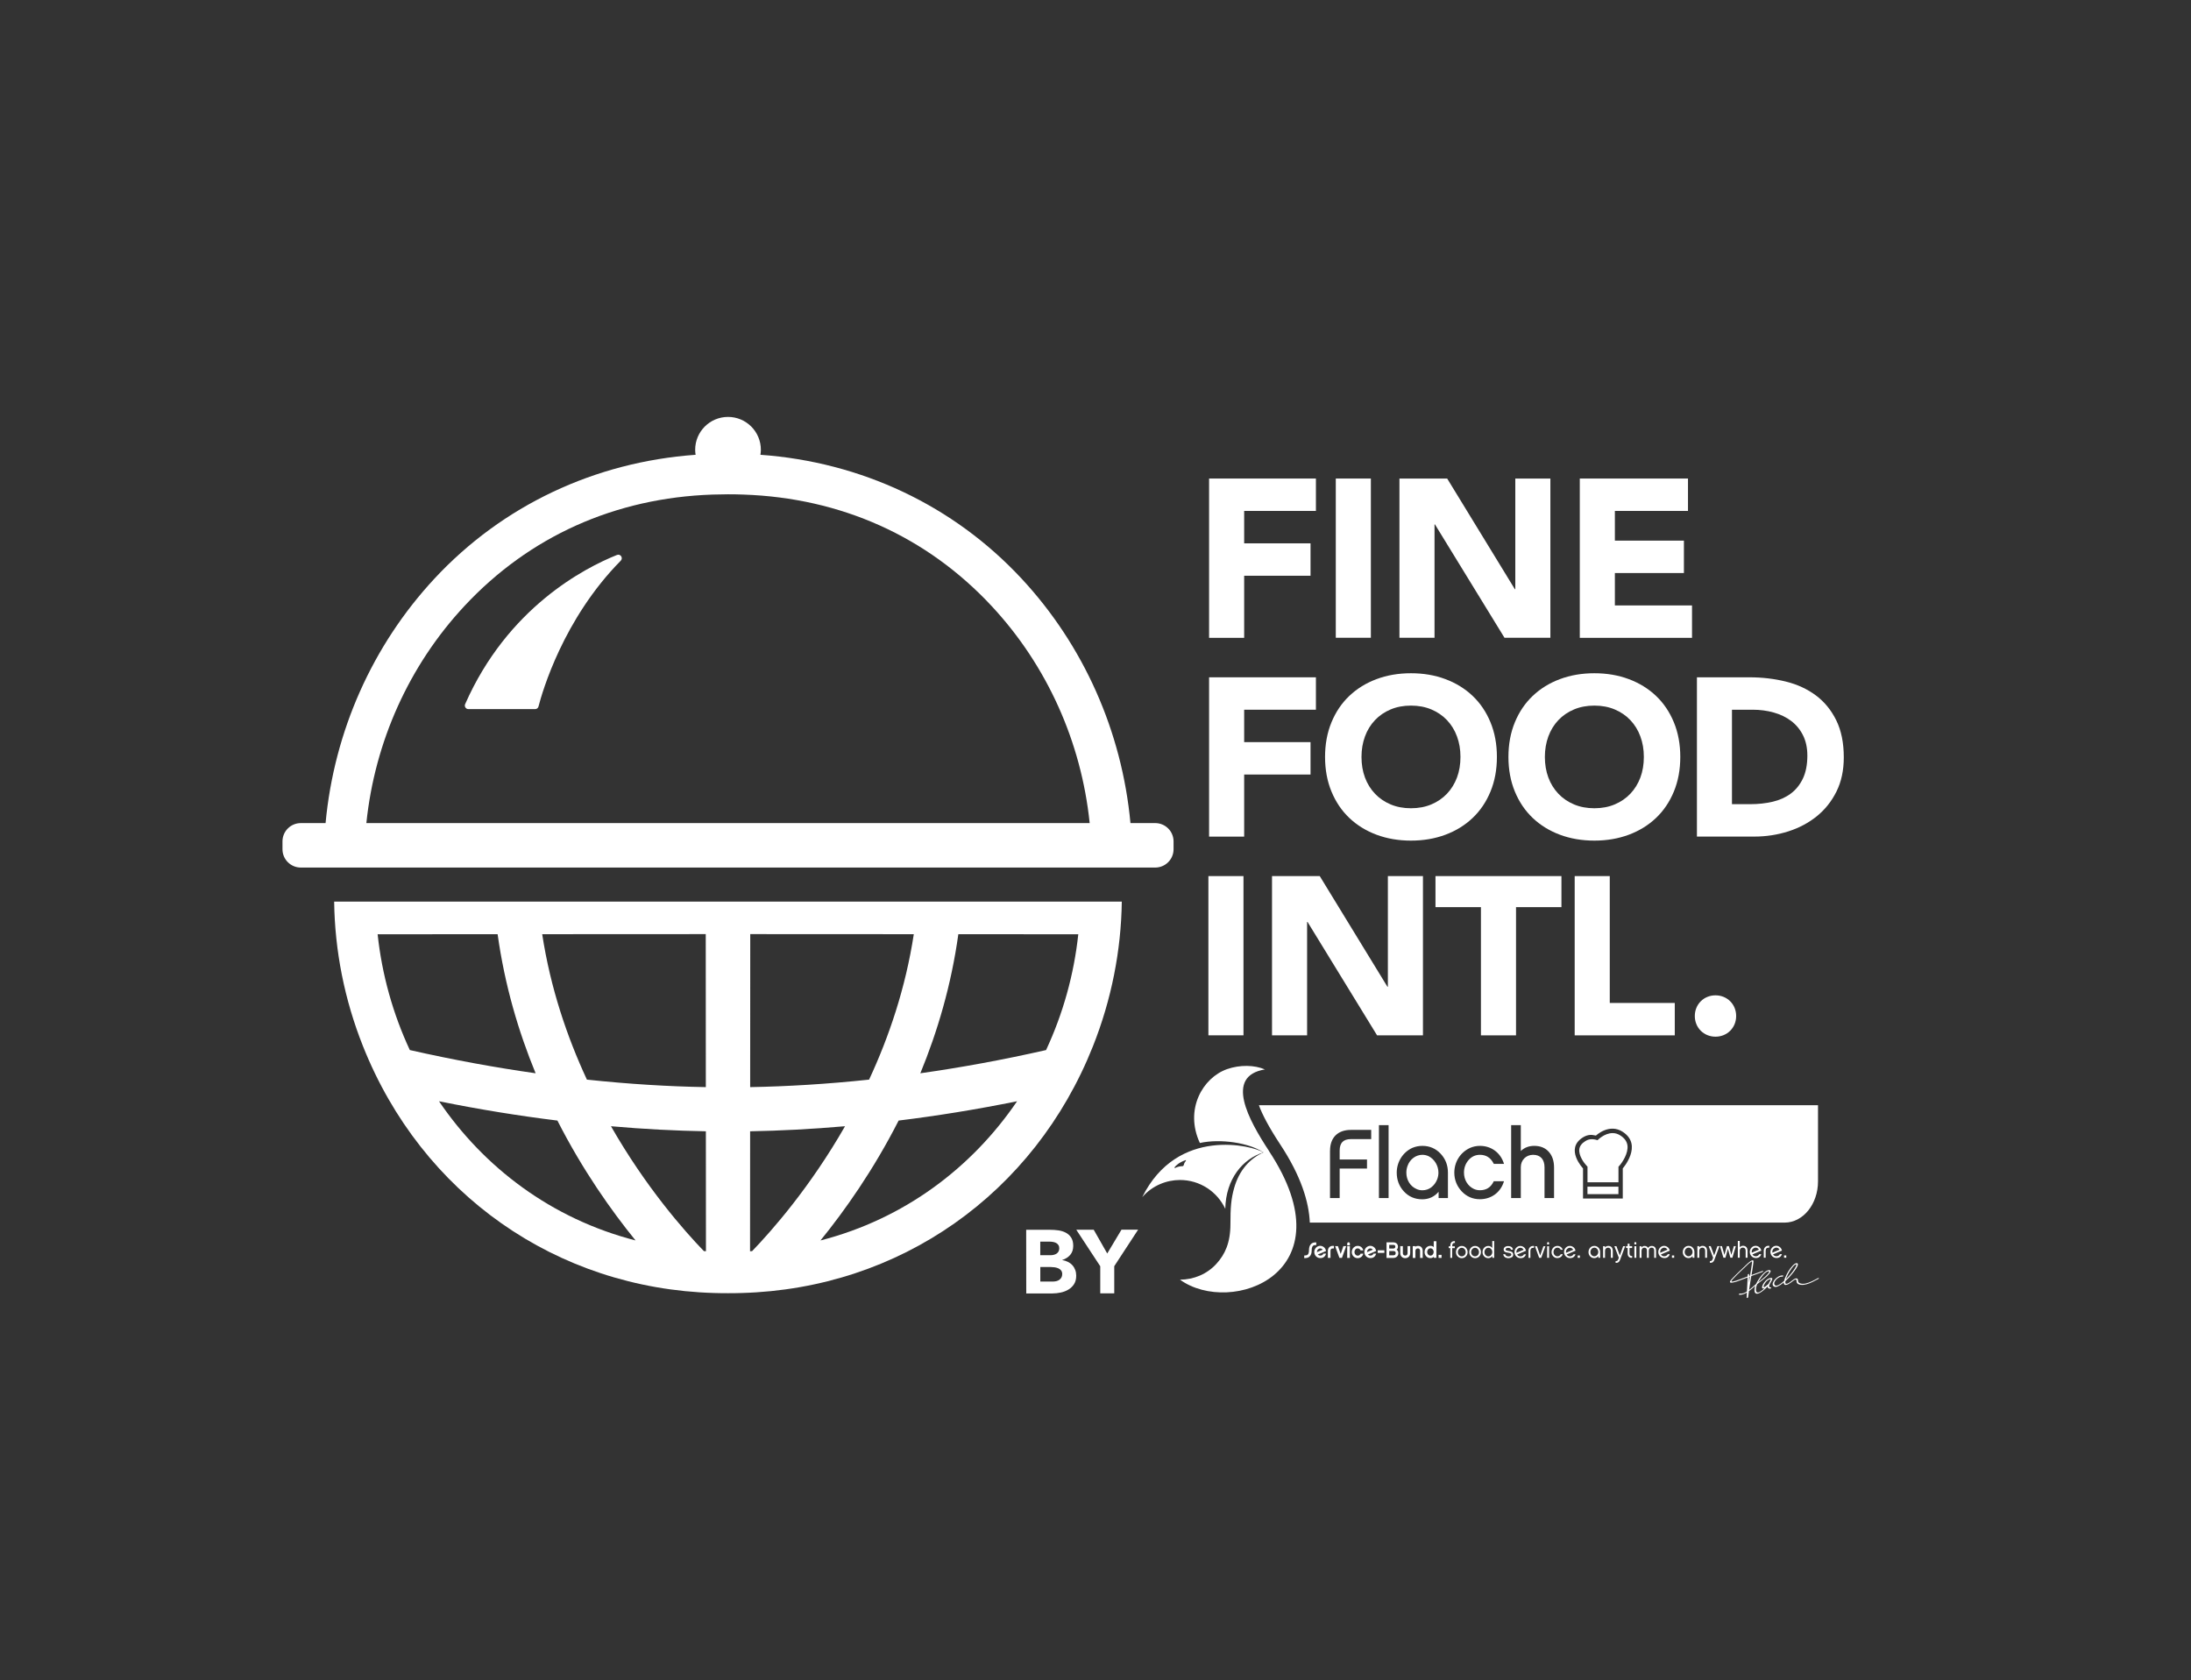 <svg width="549" height="421" viewBox="0 0 549 421" fill="none" xmlns="http://www.w3.org/2000/svg">
<rect x="0" y="0" width="549" height="421" fill="#333333" stroke="none"/>
<path d="M257.14 308.16H263.09C263.78 308.16 264.48 308.2 265.17 308.3C265.87 308.4 266.5 308.59 267.05 308.88C267.61 309.17 268.06 309.58 268.4 310.11C268.75 310.64 268.92 311.33 268.92 312.2C268.92 313.1 268.67 313.85 268.17 314.44C267.67 315.03 267 315.46 266.18 315.72V315.77C266.71 315.84 267.18 315.99 267.61 316.21C268.04 316.43 268.41 316.7 268.71 317.04C269.02 317.38 269.25 317.77 269.42 318.22C269.59 318.67 269.67 319.15 269.67 319.66C269.67 320.5 269.49 321.2 269.13 321.77C268.77 322.33 268.3 322.79 267.73 323.13C267.16 323.48 266.52 323.72 265.81 323.88C265.1 324.03 264.39 324.11 263.68 324.11H257.15L257.13 308.17L257.14 308.16ZM260.66 314.53H263.21C263.48 314.53 263.75 314.5 264.01 314.44C264.27 314.38 264.51 314.28 264.72 314.15C264.93 314.01 265.1 313.83 265.23 313.61C265.36 313.38 265.42 313.11 265.42 312.8C265.42 312.47 265.35 312.2 265.2 311.98C265.06 311.76 264.87 311.59 264.65 311.47C264.42 311.35 264.17 311.26 263.88 311.21C263.59 311.16 263.32 311.13 263.05 311.13H260.66V314.53ZM260.67 321.13H263.82C264.09 321.13 264.36 321.1 264.64 321.04C264.92 320.98 265.17 320.87 265.4 320.72C265.62 320.57 265.81 320.37 265.95 320.13C266.09 319.89 266.16 319.6 266.16 319.25C266.16 318.87 266.06 318.57 265.88 318.34C265.69 318.11 265.46 317.93 265.17 317.81C264.88 317.69 264.58 317.61 264.25 317.56C263.92 317.52 263.61 317.49 263.33 317.49H260.67V321.12V321.13Z" fill="white"/>
<path d="M275.68 317.28L269.68 308.14H274.05L277.44 314.1L281.01 308.13H285.18L279.2 317.28V324.08H275.69V317.28H275.68Z" fill="white"/>
<path d="M302.79 219.53H311.58V259.43H302.79V219.53Z" fill="white"/>
<path d="M318.74 219.53H330.69L347.65 247.26H347.76V219.53H356.55V259.43H345.05L327.63 231.02H327.52V259.43H318.73V219.53H318.74Z" fill="white"/>
<path d="M371.08 227.31H359.69V219.53H391.25V227.31H379.87V259.44H371.08V227.31Z" fill="white"/>
<path d="M394.57 219.53H403.36V251.32H419.65V259.44H394.57V219.54V219.53Z" fill="white"/>
<path d="M424.67 254.59C424.67 253.88 424.8 253.2 425.06 252.56C425.32 251.92 425.69 251.37 426.16 250.9C426.63 250.43 427.18 250.06 427.82 249.8C428.46 249.54 429.13 249.41 429.85 249.41C430.57 249.41 431.24 249.54 431.88 249.8C432.52 250.06 433.07 250.43 433.54 250.9C434.01 251.37 434.38 251.92 434.64 252.56C434.9 253.2 435.03 253.88 435.03 254.59C435.03 255.3 434.9 255.98 434.64 256.62C434.38 257.26 434.01 257.81 433.54 258.28C433.07 258.75 432.52 259.12 431.88 259.38C431.24 259.64 430.56 259.77 429.85 259.77C429.14 259.77 428.46 259.64 427.82 259.38C427.18 259.12 426.63 258.75 426.16 258.28C425.69 257.81 425.32 257.26 425.06 256.62C424.8 255.98 424.67 255.31 424.67 254.59Z" fill="white"/>
<path d="M302.96 119.91H329.73V128.03H311.75V136.15H328.38V144.27H311.75V159.83H302.96V119.93V119.91Z" fill="white"/>
<path d="M334.71 119.91H343.5V159.81H334.71V119.91Z" fill="white"/>
<path d="M350.67 119.91H362.62L379.58 147.64H379.69V119.91H388.48V159.81H376.98L359.56 131.41H359.45V159.81H350.66V119.91H350.67Z" fill="white"/>
<path d="M395.85 119.91H422.96V128.03H404.64V135.47H421.94V143.59H404.64V151.71H423.97V159.83H395.85V119.93V119.91Z" fill="white"/>
<path d="M302.96 169.72H329.73V177.84H311.75V185.96H328.38V194.08H311.75V209.64H302.96V169.74V169.72Z" fill="white"/>
<path d="M332.02 189.67C332.02 186.48 332.56 183.58 333.63 180.99C334.7 178.4 336.19 176.19 338.11 174.37C340.03 172.55 342.3 171.15 344.93 170.17C347.56 169.19 350.43 168.7 353.55 168.7C356.67 168.7 359.54 169.19 362.17 170.17C364.8 171.15 367.07 172.55 368.99 174.37C370.91 176.19 372.4 178.4 373.47 180.99C374.54 183.58 375.08 186.48 375.08 189.67C375.08 192.86 374.54 195.76 373.47 198.35C372.4 200.94 370.91 203.15 368.99 204.97C367.07 206.79 364.8 208.19 362.17 209.17C359.54 210.15 356.66 210.64 353.55 210.64C350.44 210.64 347.56 210.15 344.93 209.17C342.3 208.19 340.03 206.79 338.11 204.97C336.19 203.15 334.7 200.94 333.63 198.35C332.56 195.76 332.02 192.86 332.02 189.67ZM341.15 189.67C341.15 191.55 341.44 193.27 342.02 194.83C342.6 196.39 343.44 197.74 344.53 198.89C345.62 200.04 346.93 200.93 348.45 201.57C349.97 202.21 351.67 202.53 353.55 202.53C355.43 202.53 357.13 202.21 358.65 201.57C360.17 200.93 361.48 200.04 362.57 198.89C363.66 197.74 364.49 196.39 365.08 194.83C365.66 193.27 365.95 191.55 365.95 189.67C365.95 187.79 365.66 186.12 365.08 184.54C364.5 182.96 363.66 181.6 362.57 180.45C361.48 179.3 360.17 178.41 358.65 177.77C357.13 177.13 355.43 176.81 353.55 176.81C351.67 176.81 349.97 177.13 348.45 177.77C346.93 178.41 345.62 179.3 344.53 180.45C343.44 181.6 342.6 182.96 342.02 184.54C341.44 186.12 341.15 187.83 341.15 189.67Z" fill="white"/>
<path d="M377.97 189.67C377.97 186.48 378.51 183.58 379.58 180.99C380.65 178.4 382.14 176.19 384.06 174.37C385.98 172.55 388.25 171.15 390.88 170.17C393.51 169.19 396.38 168.7 399.5 168.7C402.62 168.7 405.49 169.19 408.12 170.17C410.75 171.15 413.02 172.55 414.94 174.37C416.86 176.19 418.35 178.4 419.42 180.99C420.49 183.58 421.03 186.48 421.03 189.67C421.03 192.86 420.49 195.76 419.42 198.35C418.35 200.94 416.86 203.15 414.94 204.97C413.02 206.79 410.75 208.19 408.12 209.17C405.49 210.15 402.61 210.64 399.5 210.64C396.39 210.64 393.51 210.15 390.88 209.17C388.25 208.19 385.98 206.79 384.06 204.97C382.14 203.15 380.65 200.94 379.58 198.35C378.51 195.76 377.97 192.86 377.97 189.67ZM387.1 189.67C387.1 191.55 387.39 193.27 387.97 194.83C388.55 196.39 389.39 197.74 390.48 198.89C391.57 200.04 392.88 200.93 394.4 201.57C395.92 202.21 397.62 202.53 399.5 202.53C401.38 202.53 403.08 202.21 404.6 201.57C406.12 200.93 407.43 200.04 408.52 198.89C409.61 197.74 410.44 196.39 411.03 194.83C411.61 193.27 411.9 191.55 411.9 189.67C411.9 187.79 411.61 186.12 411.03 184.54C410.45 182.96 409.61 181.6 408.52 180.45C407.43 179.3 406.12 178.41 404.6 177.77C403.08 177.13 401.38 176.81 399.5 176.81C397.62 176.81 395.92 177.13 394.4 177.77C392.88 178.41 391.57 179.3 390.48 180.45C389.39 181.6 388.55 182.96 387.97 184.54C387.39 186.12 387.1 187.83 387.1 189.67Z" fill="white"/>
<path d="M425.2 169.72H438.39C441.58 169.72 444.62 170.08 447.49 170.79C450.36 171.5 452.87 172.66 455.01 174.26C457.15 175.86 458.85 177.93 460.11 180.49C461.37 183.05 462 186.15 462 189.79C462 193.02 461.39 195.87 460.17 198.33C458.95 200.79 457.3 202.86 455.24 204.53C453.17 206.2 450.79 207.47 448.08 208.33C445.38 209.19 442.54 209.63 439.57 209.63H425.2V169.73V169.72ZM433.99 201.51H438.55C440.58 201.51 442.47 201.3 444.21 200.89C445.96 200.48 447.47 199.79 448.75 198.83C450.03 197.87 451.03 196.61 451.77 195.05C452.5 193.49 452.87 191.58 452.87 189.33C452.87 187.38 452.5 185.68 451.77 184.23C451.04 182.78 450.05 181.59 448.81 180.65C447.57 179.71 446.11 179.01 444.44 178.54C442.77 178.07 441.01 177.84 439.17 177.84H433.98V201.51H433.99Z" fill="white"/>
<path d="M318.01 288.46C312.84 280.61 306.8 269.64 316.95 267.98C314.38 266.86 310.7 266.77 307.47 267.9C301.35 270.05 296.76 278.02 300.65 286.41C305.75 285.28 312.95 286.33 316.58 288.77C313.12 290.34 310.51 293.25 309.25 297.66C308.46 300.44 308.31 302.66 308.31 306.71C308.31 311.39 306.96 314.32 304.79 316.69C302.43 319.28 299.12 320.64 295.67 320.66C308.43 329.89 338.19 319.1 317.99 288.46H318.01Z" fill="white"/>
<path d="M286.22 299.97C288.81 297 292.37 295.69 295.66 295.68C300.67 295.68 304.99 298.6 307.02 302.9C307.16 295.42 311.4 290.36 316.59 288.77C313.96 287.1 295.06 282.17 286.22 299.96V299.97ZM297.18 290.73C297.18 290.73 297.18 290.82 297.13 290.89C296.94 291.11 296.71 291.47 296.61 291.93C296.56 292.13 296.42 292.22 296.26 292.22C295.88 292.22 295.2 292.3 294.52 292.64C294.41 292.69 294.35 292.7 294.31 292.64C294.28 292.6 294.29 292.55 294.33 292.48C294.65 292.06 295.43 291.29 297.01 290.73C297.09 290.7 297.15 290.7 297.17 290.73H297.18Z" fill="white"/>
<path fill-rule="evenodd" clip-rule="evenodd" d="M315.45 276.97C316.25 279.17 317.85 282.31 320.8 286.79C326.03 294.72 327.98 301.2 328.2 306.36H447.17C451.79 306.36 455.54 301.74 455.54 296.03V276.95H315.45V276.97ZM406.63 283.62C403.21 281.38 399.9 284.55 399.9 284.55C399.823 284.548 399.718 284.526 399.587 284.498C399.024 284.379 397.981 284.16 396.61 285.02C392.03 287.9 396.66 292.77 396.66 292.77V300.33H406.62V292.77C406.62 292.77 411.74 286.96 406.62 283.62H406.63ZM397.77 299.23V297.35H405.53V299.23H397.77ZM405.81 292.05L405.54 292.36V296.25H397.78V292.34L397.48 292.02C396.92 291.43 395.52 289.55 395.73 287.96C395.83 287.18 396.32 286.52 397.22 285.95C397.7 285.65 398.61 285.16 400.3 285.71C400.3 285.71 401.98 283.93 404.07 283.93C404.77 283.93 405.41 284.13 406.04 284.54C407.08 285.22 407.65 286.03 407.79 287.01C408.06 289 406.46 291.32 405.82 292.05H405.81ZM345.52 281.93H347.94V300.21H345.52V281.93ZM333.26 300.21V288.32H333.27C333.27 285.07 335.21 283.13 338.47 283.13H343.58V285.44H338.47C336.59 285.44 335.68 286.38 335.68 288.32V290.55H342.53V292.82H335.68V300.21H333.26ZM356.405 287.13C355.527 287.13 354.689 287.3 353.9 287.63C351.52 288.71 349.98 291.15 349.98 293.84C349.98 295.65 350.57 297.22 351.74 298.51C352.95 299.84 354.51 300.52 356.36 300.52C358.04 300.52 359.42 299.88 360.47 298.63V300.21H362.81V293.84C362.81 292 362.2 290.41 361 289.12C359.781 287.801 358.233 287.131 356.405 287.13ZM356.405 287.13H356.4H356.41H356.405ZM358.67 297.5C358.01 298 357.25 298.26 356.41 298.26C355.86 298.26 355.36 298.15 354.87 297.91C353.34 297.22 352.39 295.65 352.39 293.84C352.39 293.23 352.5 292.62 352.72 292.07C353.31 290.46 354.79 289.37 356.41 289.37C356.94 289.37 357.48 289.49 357.95 289.71C359.43 290.44 360.43 292.1 360.43 293.83C360.43 294.43 360.32 294.99 360.11 295.54C359.79 296.34 359.31 296.99 358.67 297.49V297.5ZM374.25 291.54C373.49 290.08 372.37 289.37 370.82 289.37C369.68 289.37 368.7 289.83 367.92 290.75C367.19 291.65 366.83 292.66 366.83 293.84C366.83 295.63 367.77 297.19 369.28 297.91C369.77 298.14 370.27 298.25 370.82 298.25C372.41 298.25 373.53 297.55 374.25 296.09L374.3 295.99H376.86L376.78 296.23C375.9 298.87 373.61 300.5 370.82 300.5C369.03 300.5 367.49 299.84 366.25 298.52C365.03 297.2 364.41 295.63 364.41 293.84C364.41 291.14 365.91 288.77 368.33 287.65C369.1 287.31 369.94 287.13 370.82 287.13C373.61 287.13 375.89 288.77 376.78 291.4L376.86 291.64H374.3L374.25 291.54ZM388.12 288.66C387.23 287.64 385.99 287.13 384.44 287.13C383.09 287.13 381.96 287.56 381.07 288.42V281.93H378.65V300.21H381.07V292.44C381.07 290.69 382.39 289.37 384.15 289.37C385.07 289.37 385.78 289.65 386.3 290.22C386.77 290.78 387.01 291.53 387.01 292.49V300.21H389.4V292.56C389.4 290.94 388.97 289.63 388.12 288.66Z" fill="white"/>
<path d="M154.6 139.06C146.42 142.33 127.18 152.29 116.55 176.44C116.29 177.02 116.73 177.69 117.36 177.69H134.08C134.48 177.69 134.83 177.43 134.93 177.04C135.87 173.39 141.12 155.11 155.54 140.5C156.21 139.82 155.49 138.71 154.6 139.06Z" fill="white"/>
<path d="M289.47 217.39C292 217.39 294.06 215.34 294.06 212.8V210.84C294.06 208.31 292.01 206.25 289.47 206.25H283.26C281.12 183.29 271.53 161.69 255.92 144.93C238.92 126.67 215.82 115.77 190.54 113.96C190.6 113.55 190.65 113.13 190.65 112.7C190.65 108.16 186.97 104.47 182.42 104.47C177.88 104.47 174.19 108.15 174.19 112.7C174.19 113.13 174.23 113.55 174.3 113.96C149.01 115.77 125.92 126.67 108.92 144.93C93.31 161.69 83.72 183.29 81.58 206.25H75.37C72.84 206.25 70.78 208.3 70.78 210.84V212.8C70.78 215.33 72.83 217.39 75.37 217.39H289.47ZM91.8 206.25C93.9 185.88 102.5 166.75 116.36 151.87C132.61 134.42 154.12 124.75 178.57 123.93C179.84 123.89 181.12 123.87 182.41 123.86H182.43C183.71 123.86 185 123.88 186.27 123.93C210.72 124.76 232.23 134.42 248.48 151.87C262.34 166.75 270.94 185.88 273.04 206.25H91.8Z" fill="white"/>
<path d="M83.73 225.93C83.89 238.22 86.31 250.5 90.96 262.17C105.69 299.18 139.41 322.88 178.96 324C180.1 324.04 181.27 324.05 182.41 324.05C183.55 324.05 184.72 324.04 185.86 324C225.41 322.88 259.14 299.18 273.86 262.17C278.5 250.49 280.92 238.21 281.09 225.93H83.73ZM176.84 234.07L176.86 272.41C167.53 272.25 157.58 271.65 147.06 270.53C142.1 259.85 137.93 247.61 135.86 234.09L176.84 234.07ZM94.63 234.06C94.63 234.06 94.66 234.09 94.67 234.11L124.69 234.09C126.46 246.84 129.92 258.52 134.21 268.94C124.18 267.52 113.66 265.6 102.69 263.12C98.43 253.98 95.69 244.14 94.62 234.07L94.63 234.06ZM109.99 275.95C120.34 278.05 130.23 279.63 139.67 280.79C146.01 293.25 153.21 303.39 159.25 310.83C138.17 305.4 121.27 292.54 110 275.95H109.99ZM176.38 313.51C171.39 308.35 161.83 297.49 153.09 282.21C161.44 282.95 169.37 283.34 176.87 283.48L176.89 313.53C176.72 313.53 176.55 313.52 176.38 313.5V313.51ZM187.99 234.07L228.97 234.09C226.9 247.61 222.74 259.85 217.77 270.53C207.24 271.65 197.3 272.24 187.97 272.41L187.99 234.07ZM187.94 313.53L187.96 283.48C195.46 283.34 203.39 282.94 211.74 282.21C203 297.48 193.44 308.34 188.45 313.51C188.28 313.52 188.11 313.54 187.94 313.54V313.53ZM205.59 310.83C211.63 303.4 218.83 293.25 225.17 280.79C234.61 279.63 244.5 278.05 254.85 275.95C243.57 292.53 226.68 305.4 205.6 310.83H205.59ZM262.13 263.12C251.16 265.61 240.64 267.52 230.61 268.94C234.9 258.52 238.36 246.84 240.13 234.09L270.15 234.11C270.15 234.11 270.18 234.08 270.19 234.06C269.12 244.13 266.38 253.97 262.12 263.11L262.13 263.12Z" fill="white"/>
<path d="M329.82 311.98V311.32H329.72C329.12 311.29 328.67 311.48 328.38 311.87C328.12 312.2 327.99 312.68 327.99 313.28C327.99 313.44 327.99 313.6 327.96 313.73C327.88 314.34 327.57 314.6 326.91 314.6H326.8V315.26H326.96C327.11 315.26 327.28 315.24 327.49 315.2C327.84 315.13 328.12 314.93 328.35 314.61C328.5 314.39 328.6 314.12 328.64 313.81C328.65 313.69 328.66 313.51 328.67 313.31C328.67 313.1 328.68 312.94 328.7 312.83C328.74 312.54 328.85 312.32 329.03 312.16C329.16 312.04 329.4 311.98 329.73 311.98H329.84H329.82Z" fill="white"/>
<path d="M331.58 314.19C331.42 314.48 331.18 314.62 330.84 314.62C330.58 314.62 330.38 314.53 330.22 314.35L332.27 313.48L332.25 313.39C332.17 313.02 331.99 312.72 331.71 312.5C331.44 312.29 331.14 312.18 330.81 312.18C330.4 312.18 330.04 312.34 329.75 312.64C329.47 312.94 329.32 313.3 329.32 313.72C329.32 314.14 329.47 314.5 329.75 314.8C330.04 315.1 330.4 315.25 330.83 315.25C331.53 315.25 332 314.92 332.23 314.27L332.28 314.13H331.59L331.56 314.19H331.58ZM330.81 312.83C331.07 312.83 331.27 312.94 331.43 313.15L330 313.75C330 313.75 330 313.73 330 313.72C330 313.45 330.09 313.23 330.26 313.06C330.43 312.9 330.61 312.82 330.81 312.82V312.83Z" fill="white"/>
<path d="M333.96 312.19C333.64 312.19 333.37 312.28 333.15 312.46C332.87 312.7 332.72 313.03 332.72 313.47V315.2H333.38V313.46C333.38 313.03 333.57 312.83 334 312.83C334.03 312.83 334.07 312.83 334.12 312.83H334.24V312.2H334.14C334.08 312.19 334.01 312.18 333.95 312.18L333.96 312.19Z" fill="white"/>
<path d="M335.94 314.21L335.25 312.26H334.54L335.62 315.2H336.25L337.32 312.26H336.61L335.94 314.21Z" fill="white"/>
<path d="M338.24 312.26H337.57V315.21H338.24V312.26Z" fill="white"/>
<path d="M337.9 311.29C337.72 311.29 337.57 311.44 337.57 311.62V312.07H338.24V311.62C338.24 311.44 338.09 311.29 337.9 311.29Z" fill="white"/>
<path d="M340.19 312.82C340.51 312.82 340.73 312.96 340.89 313.26L340.92 313.32H341.62L341.57 313.18C341.36 312.57 340.84 312.19 340.19 312.19C339.99 312.19 339.79 312.23 339.61 312.31C339.05 312.57 338.71 313.11 338.71 313.73C338.71 314.14 338.85 314.5 339.13 314.81C339.42 315.11 339.77 315.27 340.19 315.27C340.83 315.27 341.36 314.89 341.57 314.28L341.62 314.14H340.92L340.89 314.2C340.74 314.49 340.52 314.64 340.2 314.64C340.09 314.64 339.99 314.62 339.89 314.57C339.58 314.42 339.39 314.1 339.39 313.73C339.39 313.49 339.46 313.28 339.61 313.1C339.77 312.91 339.96 312.82 340.2 312.82H340.19Z" fill="white"/>
<path d="M344.13 314.19C343.97 314.48 343.73 314.62 343.39 314.62C343.13 314.62 342.93 314.53 342.77 314.35L344.82 313.48L344.8 313.39C344.72 313.02 344.54 312.72 344.26 312.5C343.99 312.29 343.69 312.18 343.36 312.18C342.95 312.18 342.59 312.34 342.3 312.64C342.02 312.94 341.87 313.3 341.87 313.72C341.87 314.14 342.02 314.5 342.3 314.8C342.59 315.1 342.95 315.25 343.38 315.25C344.08 315.25 344.55 314.92 344.78 314.27L344.83 314.13H344.14L344.11 314.19H344.13ZM343.36 312.83C343.62 312.83 343.82 312.94 343.98 313.15L342.55 313.75C342.55 313.75 342.55 313.73 342.55 313.72C342.55 313.45 342.64 313.23 342.81 313.06C342.98 312.9 343.16 312.82 343.36 312.82V312.83Z" fill="white"/>
<path d="M346.88 313.3H345.22V313.95H346.88V313.3Z" fill="white"/>
<path d="M349.95 313.14C350.18 312.97 350.29 312.72 350.29 312.41C350.29 311.74 349.83 311.31 349.12 311.31H347.42V315.21H349.13C349.49 315.21 349.79 315.1 350.02 314.89C350.26 314.67 350.39 314.38 350.39 314.03C350.39 313.62 350.24 313.32 349.95 313.15V313.14ZM349.16 314.55H348.1V313.49H349.14C349.54 313.49 349.72 313.65 349.72 314.02C349.72 314.35 349.51 314.55 349.15 314.55H349.16ZM349.14 312.85H348.1V311.95H349.13C349.47 311.95 349.63 312.09 349.63 312.4C349.63 312.68 349.45 312.85 349.15 312.85H349.14Z" fill="white"/>
<path d="M352.69 314.02C352.69 314.38 352.46 314.62 352.11 314.62C351.76 314.62 351.52 314.39 351.52 314.02V312.26H350.86V314.02C350.86 314.37 350.98 314.67 351.21 314.91C351.44 315.15 351.74 315.27 352.11 315.27C352.29 315.27 352.45 315.24 352.6 315.18C353.08 315 353.36 314.56 353.36 314.02V312.26H352.69V314.02Z" fill="white"/>
<path d="M355.33 312.19C355.06 312.19 354.83 312.26 354.64 312.41V312.26H353.99V315.21H354.66V313.43C354.66 313.08 354.92 312.82 355.27 312.82C355.62 312.82 355.83 313.05 355.83 313.44V315.21H356.49V313.46C356.49 313.09 356.39 312.78 356.19 312.56C355.98 312.32 355.69 312.2 355.33 312.2V312.19Z" fill="white"/>
<path d="M359.25 312.49C359.02 312.29 358.75 312.18 358.43 312.18C358.22 312.18 358.02 312.22 357.84 312.3C357.29 312.55 356.95 313.1 356.95 313.72C356.95 314.14 357.09 314.5 357.36 314.8C357.64 315.11 358 315.26 358.43 315.26C358.74 315.26 359.04 315.14 359.27 314.93V315.19H359.92V311.03H359.25V312.48V312.49ZM359.01 313.1C359.17 313.28 359.24 313.49 359.24 313.73C359.24 313.97 359.16 314.17 359 314.36C358.85 314.54 358.66 314.63 358.42 314.63C358.31 314.63 358.2 314.61 358.11 314.56C357.81 314.42 357.61 314.09 357.61 313.72C357.61 313.48 357.69 313.26 357.83 313.08C357.99 312.89 358.18 312.8 358.42 312.8C358.66 312.8 358.84 312.89 359.01 313.08V313.1Z" fill="white"/>
<path d="M361.21 314.44H360.46V315.2H361.21V314.44Z" fill="white"/>
<path d="M443.28 320.33C442.79 320.52 442.38 320.93 442.07 321.34C441.88 321.59 441.72 321.86 441.61 322.16C441.55 322.34 441.46 322.6 441.58 322.77C441.72 322.96 442.01 322.86 442.18 322.78C441.82 323.12 441.43 323.45 441 323.7C440.71 323.87 440.29 324.02 440.09 323.64C439.96 323.39 439.99 323.05 440.01 322.78C440.03 322.49 440.13 322.22 440.24 321.95C440.27 321.89 440.29 321.83 440.32 321.77C441.34 320.92 442.48 320.2 443.33 319.16C443.52 318.93 443.93 318.35 443.39 318.27C442.84 318.19 442.28 318.7 441.91 319.05C441.34 319.6 440.87 320.25 440.46 320.92C440.3 321.18 440.14 321.46 440 321.75C439.71 321.99 439.44 322.25 439.15 322.5C438.86 322.75 438.57 323 438.27 323.23C438.37 322.52 438.48 321.8 438.6 321.09C438.67 320.64 438.75 320.2 438.83 319.75C438.84 319.75 438.86 319.74 438.87 319.74C439.77 319.41 440.67 319.08 441.57 318.74C441.66 318.71 441.76 318.65 441.79 318.55C441.82 318.46 441.71 318.45 441.65 318.47C440.73 318.81 439.8 319.15 438.88 319.49C438.94 319.15 438.99 318.81 439.05 318.47C439.13 317.97 439.2 317.47 439.27 316.97C439.3 316.77 439.33 316.56 439.35 316.36C439.37 316.21 439.39 316.07 439.35 315.93C439.16 315.38 437.82 316.68 437.69 316.81C436.83 317.61 435.99 318.42 435.16 319.24C434.81 319.59 434.46 319.94 434.12 320.3C433.91 320.53 433.64 320.78 433.51 321.07C433.2 321.8 435.03 321.17 435.22 321.11C436.11 320.8 437.01 320.45 437.91 320.11C437.88 321.28 437.78 322.46 437.72 323.63C437.68 323.66 437.64 323.68 437.59 323.71C437.11 324 436.55 324.23 435.98 324.14C435.85 324.12 435.55 324.39 435.74 324.42C436.44 324.53 437.12 324.25 437.71 323.88C437.69 324.32 437.68 324.76 437.67 325.2C437.67 325.35 438.02 325.17 438.03 325.06C438.1 324.55 438.17 324.03 438.24 323.52C438.8 323.12 439.31 322.66 439.82 322.2C439.76 322.38 439.71 322.56 439.67 322.74C439.6 323.14 439.53 323.9 439.98 324.12C440.38 324.32 440.91 324 441.24 323.79C441.74 323.48 442.19 323.08 442.61 322.67C442.72 322.57 442.83 322.46 442.93 322.35C442.9 322.67 443.04 322.9 443.55 322.91C443.72 322.91 443.94 322.59 443.69 322.59C443.52 322.59 443.32 322.56 443.29 322.36C443.26 322.17 443.36 321.96 443.44 321.79C443.44 321.78 443.45 321.77 443.46 321.75C443.65 321.34 443.95 320.97 444.08 320.54C444.22 320.06 443.49 320.25 443.27 320.33H443.28ZM436.82 320.25C436.23 320.47 435.65 320.71 435.05 320.9C434.82 320.97 434.59 321.04 434.36 321.09C434.22 321.12 434.03 321.16 433.89 321.11C433.7 321.03 434.17 320.57 434.23 320.5C434.92 319.73 435.67 319.02 436.42 318.31C436.86 317.89 437.3 317.47 437.74 317.05C438.08 316.73 438.42 316.39 438.82 316.14C439.1 315.97 439.01 316.39 438.99 316.55C438.93 317.02 438.86 317.48 438.79 317.95C438.71 318.51 438.62 319.07 438.52 319.62C438.44 319.65 438.36 319.68 438.28 319.71C438.28 319.57 438.28 319.42 438.28 319.28C438.28 319.13 437.91 319.31 437.91 319.45C437.91 319.58 437.91 319.71 437.91 319.85C437.55 319.99 437.18 320.12 436.82 320.26V320.25ZM438.48 319.88C438.39 320.43 438.29 320.97 438.21 321.52C438.24 321 438.27 320.48 438.28 319.96C438.35 319.93 438.41 319.91 438.48 319.88ZM442.88 318.59C442.99 318.54 443.23 318.49 443.3 318.63C443.37 318.76 443.15 319 443.08 319.09C442.64 319.65 442.06 320.12 441.51 320.57C441.19 320.83 440.87 321.08 440.54 321.33C440.8 320.84 441.11 320.38 441.44 319.95C441.82 319.45 442.29 318.85 442.89 318.6L442.88 318.59ZM443.66 320.74C443.56 320.95 443.32 321.33 443.15 321.7C442.87 321.96 442.59 322.22 442.26 322.43C442.19 322.47 442.08 322.53 442.04 322.54C441.99 322.56 442.01 322.55 441.97 322.55C441.95 322.55 441.97 322.55 441.94 322.54C441.93 322.54 441.91 322.51 441.91 322.45C441.91 322.4 441.91 322.32 441.93 322.25C441.97 322.06 442.07 321.88 442.17 321.71C442.41 321.3 442.75 320.89 443.17 320.67C443.34 320.58 443.56 320.53 443.73 320.53C443.73 320.6 443.7 320.66 443.66 320.73V320.74Z" fill="white"/>
<path d="M455.76 320.3C455.75 320.21 455.62 320.23 455.56 320.26C454.55 320.8 453.51 321.4 452.38 321.63C451.89 321.73 451.32 321.74 450.87 321.49C450.59 321.34 450.54 321.07 450.52 320.78C450.5 320.53 450.4 320.35 450.13 320.34C449.71 320.33 449.32 320.67 449.01 320.91C448.67 321.17 448.34 321.44 447.95 321.61C447.8 321.68 447.66 321.73 447.52 321.69C447.3 321.63 447.33 321.24 447.38 321.01C447.99 320.45 448.55 319.84 449.07 319.2C449.42 318.78 449.74 318.34 450.04 317.88C450.22 317.59 450.43 317.26 450.49 316.91C450.53 316.66 450.41 316.49 450.15 316.52C449.74 316.55 449.39 316.93 449.13 317.21C448.34 318.05 447.73 319.12 447.3 320.19C447.24 320.35 447.11 320.66 447.04 320.98C446.8 321.2 446.55 321.4 446.29 321.59C445.96 321.83 445.59 322.07 445.2 322.15C444.9 322.21 444.6 322.05 444.57 321.68C444.54 321.35 444.76 321.01 444.96 320.76C445.21 320.45 445.53 320.2 445.88 320.03C446.09 319.94 446.32 319.88 446.54 319.91C446.64 319.92 446.74 319.87 446.8 319.79C446.84 319.74 446.87 319.62 446.77 319.61C445.99 319.52 445.25 320.04 444.75 320.59C444.4 320.97 443.9 321.77 444.35 322.25C444.91 322.85 445.98 322.09 446.46 321.74C446.63 321.61 446.8 321.48 446.97 321.34C446.95 321.71 447.06 322.02 447.5 321.98C447.73 321.96 447.95 321.86 448.15 321.76C448.58 321.54 448.95 321.23 449.33 320.94C449.47 320.84 450.01 320.4 450.12 320.75C450.2 320.99 450.14 321.23 450.26 321.45C450.43 321.78 450.86 321.89 451.19 321.94C451.67 322.01 452.16 321.94 452.62 321.82C453.67 321.55 454.63 321 455.58 320.49C455.65 320.45 455.76 320.38 455.75 320.28L455.76 320.3ZM447.94 319.46C448.21 318.92 448.52 318.4 448.88 317.91C449.14 317.54 449.47 317.13 449.82 316.9C449.87 316.87 449.94 316.83 449.96 316.83C450 316.82 450.02 316.82 450.02 316.82C450.05 316.82 450.02 316.82 450.07 316.82C450.07 316.82 450.1 316.84 450.11 316.85C450.12 316.87 450.13 316.89 450.13 316.95C450.13 317.03 450.07 317.18 450.03 317.28C449.95 317.46 449.85 317.63 449.75 317.8C449.16 318.77 448.39 319.65 447.58 320.45C447.55 320.48 447.52 320.51 447.49 320.54C447.61 320.17 447.78 319.81 447.95 319.46H447.94Z" fill="white"/>
<path d="M364.53 312.3V312.76H363.87V315.2H363.4V312.76H363V312.3H363.4V312.19C363.4 311.84 363.47 311.57 363.63 311.36C363.8 311.13 364.05 311.01 364.38 311.01C364.44 311.01 364.49 311.01 364.56 311.02V311.46C364.19 311.43 363.98 311.57 363.92 311.87C363.9 311.99 363.89 312.1 363.89 312.19V312.3H364.55H364.53Z" fill="white"/>
<path d="M367.32 312.67C367.6 312.97 367.74 313.33 367.74 313.75C367.74 314.17 367.6 314.53 367.32 314.83C367.04 315.12 366.69 315.27 366.28 315.27C365.87 315.27 365.52 315.12 365.23 314.81C364.95 314.52 364.82 314.16 364.82 313.75C364.82 313.33 364.96 312.96 365.24 312.66C365.52 312.36 365.87 312.21 366.28 312.21C366.7 312.21 367.05 312.36 367.33 312.67H367.32ZM366.99 314.49C367.17 314.28 367.26 314.04 367.26 313.75C367.26 313.46 367.16 313.21 366.98 313C366.79 312.78 366.56 312.67 366.28 312.67C366 312.67 365.77 312.78 365.58 313C365.39 313.22 365.3 313.46 365.3 313.75C365.3 314.04 365.39 314.29 365.58 314.5C365.77 314.71 366 314.81 366.28 314.81C366.56 314.81 366.8 314.7 366.99 314.49Z" fill="white"/>
<path d="M370.66 312.67C370.94 312.97 371.08 313.33 371.08 313.75C371.08 314.17 370.94 314.53 370.66 314.83C370.38 315.12 370.03 315.27 369.62 315.27C369.21 315.27 368.86 315.12 368.57 314.81C368.29 314.52 368.16 314.16 368.16 313.75C368.16 313.33 368.3 312.96 368.58 312.66C368.86 312.36 369.21 312.21 369.62 312.21C370.04 312.21 370.39 312.36 370.67 312.67H370.66ZM370.32 314.49C370.5 314.28 370.59 314.04 370.59 313.75C370.59 313.46 370.49 313.21 370.31 313C370.12 312.78 369.89 312.67 369.61 312.67C369.33 312.67 369.1 312.78 368.91 313C368.72 313.22 368.63 313.46 368.63 313.75C368.63 314.04 368.72 314.29 368.91 314.5C369.1 314.71 369.33 314.81 369.61 314.81C369.89 314.81 370.13 314.7 370.32 314.49Z" fill="white"/>
<path d="M373.94 315.2V314.73C373.71 315.06 373.33 315.27 372.93 315.27C372.51 315.27 372.16 315.12 371.88 314.81C371.61 314.52 371.47 314.16 371.47 313.74C371.47 313.12 371.79 312.58 372.35 312.33C372.53 312.25 372.72 312.21 372.93 312.21C373.34 312.21 373.67 312.38 373.92 312.72V310.98H374.4V315.19H373.94V315.2ZM373.65 313C373.45 312.77 373.21 312.66 372.94 312.66C372.65 312.66 372.41 312.77 372.23 313C372.06 313.21 371.96 313.46 371.96 313.75C371.96 314.17 372.19 314.57 372.55 314.74C372.67 314.8 372.8 314.82 372.93 314.82C373.21 314.82 373.45 314.71 373.64 314.49C373.83 314.27 373.92 314.02 373.92 313.74C373.92 313.45 373.83 313.2 373.64 312.99L373.65 313Z" fill="white"/>
<path d="M378.78 315.04C378.56 315.19 378.29 315.27 377.97 315.27C377.25 315.27 376.74 314.89 376.67 314.28H377.16C377.19 314.46 377.3 314.6 377.46 314.7C377.61 314.78 377.78 314.83 377.97 314.83C378.15 314.83 378.3 314.8 378.44 314.73C378.62 314.65 378.7 314.52 378.7 314.36C378.7 314.25 378.67 314.17 378.59 314.11C378.54 314.07 378.45 314.03 378.33 313.99C378.22 313.96 378.08 313.93 377.88 313.9C377.67 313.87 377.51 313.84 377.43 313.82C376.99 313.71 376.77 313.46 376.77 313.1C376.77 312.87 376.86 312.67 377.05 312.51C377.26 312.33 377.55 312.24 377.91 312.24C378.23 312.24 378.49 312.31 378.7 312.45C378.93 312.61 379.07 312.84 379.1 313.15H378.61C378.54 312.84 378.31 312.68 377.91 312.68C377.76 312.68 377.62 312.71 377.49 312.77C377.33 312.84 377.25 312.95 377.25 313.09C377.25 313.23 377.38 313.33 377.63 313.4C377.72 313.42 377.86 313.45 378.04 313.48C378.22 313.51 378.36 313.54 378.45 313.56C378.93 313.68 379.17 313.94 379.17 314.36C379.17 314.67 379.05 314.91 378.79 315.08L378.78 315.04Z" fill="white"/>
<path d="M380.98 315.26C380.56 315.26 380.21 315.11 379.92 314.81C379.63 314.51 379.49 314.15 379.49 313.74C379.49 313.33 379.63 312.96 379.91 312.67C380.2 312.36 380.54 312.21 380.95 312.21C381.28 312.21 381.57 312.32 381.84 312.53C382.12 312.75 382.29 313.04 382.37 313.41L380.14 314.36C380.34 314.67 380.62 314.82 380.98 314.82C381.38 314.82 381.67 314.64 381.87 314.3H382.37C382.14 314.95 381.68 315.27 380.99 315.27L380.98 315.26ZM379.98 313.93L381.78 313.17C381.58 312.83 381.3 312.66 380.95 312.66C380.7 312.66 380.48 312.76 380.28 312.94C380.07 313.15 379.96 313.41 379.96 313.73C379.96 313.8 379.96 313.87 379.98 313.93Z" fill="white"/>
<path d="M383.4 312.48C383.61 312.3 383.87 312.21 384.19 312.21C384.25 312.21 384.32 312.21 384.38 312.22V312.67C384.33 312.67 384.28 312.67 384.25 312.67C383.73 312.67 383.47 312.93 383.47 313.46V315.2H383V313.47C383 313.05 383.13 312.72 383.41 312.49L383.4 312.48Z" fill="white"/>
<path d="M385.67 315.19L384.61 312.28H385.12L385.93 314.6L386.73 312.28H387.24L386.18 315.19H385.67Z" fill="white"/>
<path d="M387.67 311.47C387.67 311.34 387.78 311.24 387.91 311.24C388.05 311.24 388.15 311.34 388.15 311.47V311.83H387.67V311.47ZM387.67 315.19V312.28H388.15V315.19H387.67Z" fill="white"/>
<path d="M390.23 315.25C389.82 315.25 389.47 315.1 389.19 314.8C388.91 314.5 388.77 314.14 388.77 313.73C388.77 313.12 389.11 312.57 389.66 312.32C389.84 312.24 390.03 312.2 390.23 312.2C390.87 312.2 391.38 312.57 391.59 313.17H391.08C390.89 312.81 390.62 312.64 390.24 312.64C389.96 312.64 389.72 312.75 389.53 312.98C389.36 313.19 389.26 313.44 389.26 313.73C389.26 314.16 389.48 314.54 389.86 314.72C389.98 314.78 390.1 314.8 390.24 314.8C390.62 314.8 390.91 314.62 391.08 314.27H391.59C391.39 314.87 390.87 315.24 390.23 315.24V315.25Z" fill="white"/>
<path d="M393.39 315.25C392.97 315.25 392.62 315.1 392.33 314.8C392.04 314.5 391.9 314.14 391.9 313.73C391.9 313.32 392.04 312.95 392.32 312.66C392.61 312.35 392.95 312.2 393.36 312.2C393.69 312.2 393.98 312.31 394.25 312.52C394.53 312.74 394.7 313.03 394.78 313.4L392.55 314.35C392.75 314.66 393.03 314.81 393.39 314.81C393.79 314.81 394.08 314.63 394.28 314.29H394.78C394.55 314.94 394.09 315.26 393.4 315.26L393.39 315.25ZM392.4 313.93L394.2 313.17C394 312.83 393.72 312.66 393.37 312.66C393.12 312.66 392.9 312.76 392.7 312.94C392.49 313.15 392.38 313.41 392.38 313.73C392.38 313.8 392.38 313.87 392.4 313.93Z" fill="white"/>
<path d="M395.32 315.18V314.6H395.88V315.18H395.32Z" fill="white"/>
<path d="M400.49 315.18V314.73C400.24 315.08 399.91 315.26 399.48 315.26C399.06 315.26 398.71 315.11 398.43 314.8C398.16 314.51 398.03 314.15 398.03 313.73C398.03 313.11 398.37 312.56 398.92 312.31C399.1 312.24 399.29 312.2 399.49 312.2C399.91 312.2 400.26 312.35 400.54 312.65C400.82 312.95 400.95 313.31 400.95 313.73V315.18H400.49ZM399.87 312.72C399.75 312.66 399.62 312.64 399.49 312.64C399.08 312.64 398.73 312.91 398.59 313.3C398.54 313.43 398.51 313.58 398.51 313.73C398.51 314.16 398.73 314.55 399.12 314.72C399.24 314.78 399.36 314.8 399.5 314.8C399.7 314.8 399.89 314.74 400.05 314.61C400.2 314.49 400.32 314.33 400.4 314.13C400.45 314 400.48 313.86 400.48 313.71C400.48 313.29 400.24 312.88 399.87 312.7V312.72Z" fill="white"/>
<path d="M403.64 315.18V313.41C403.64 312.94 403.38 312.64 402.93 312.64C402.49 312.64 402.17 312.97 402.17 313.4V315.18H401.69V312.27H402.15V312.59C402.36 312.33 402.64 312.2 403 312.2C403.35 312.2 403.63 312.31 403.83 312.54C404.02 312.76 404.12 313.06 404.12 313.43V315.18H403.65H403.64Z" fill="white"/>
<path d="M405 316.45C404.94 316.45 404.89 316.45 404.82 316.44V316C405.19 316.03 405.35 315.91 405.48 315.57L405.63 315.16L404.51 312.27H405.03L405.88 314.59L406.71 312.27H407.22L405.92 315.74C405.74 316.21 405.43 316.45 404.99 316.45H405Z" fill="white"/>
<path d="M408.82 315.19C408.54 315.19 408.32 315.11 408.16 314.95C407.95 314.75 407.84 314.48 407.84 314.11V312.72H407.44V312.26H407.84V311.64H408.31V312.26H408.97V312.72H408.31V314.11C408.31 314.35 408.38 314.52 408.51 314.62C408.62 314.7 408.77 314.74 408.98 314.73V315.17C408.92 315.17 408.87 315.18 408.82 315.18V315.19Z" fill="white"/>
<path d="M409.53 311.46C409.53 311.33 409.64 311.23 409.77 311.23C409.9 311.23 410.01 311.33 410.01 311.46V311.82H409.53V311.46ZM409.53 315.18V312.27H410.01V315.18H409.53Z" fill="white"/>
<path d="M414.49 315.17V313.36C414.49 312.87 414.27 312.63 413.83 312.63C413.62 312.63 413.46 312.7 413.33 312.86C413.21 313.01 413.14 313.19 413.14 313.4V315.18H412.67V313.37C412.67 312.88 412.45 312.64 412.01 312.64C411.8 312.64 411.64 312.71 411.51 312.87C411.39 313.02 411.32 313.2 411.32 313.41V315.19H410.84V312.28H411.3V312.6C411.5 312.34 411.75 312.21 412.07 312.21C412.48 312.21 412.78 312.37 412.97 312.71C413.17 312.38 413.47 312.21 413.88 312.21C414.58 312.21 414.96 312.68 414.96 313.39V315.19H414.48L414.49 315.17Z" fill="white"/>
<path d="M417.01 315.24C416.59 315.24 416.24 315.09 415.95 314.79C415.66 314.49 415.52 314.13 415.52 313.72C415.52 313.31 415.66 312.95 415.94 312.65C416.23 312.34 416.57 312.19 416.98 312.19C417.31 312.19 417.6 312.3 417.87 312.51C418.15 312.73 418.32 313.02 418.4 313.39L416.17 314.34C416.37 314.65 416.65 314.8 417.01 314.8C417.41 314.8 417.7 314.62 417.9 314.28H418.4C418.17 314.93 417.71 315.25 417.02 315.25L417.01 315.24ZM416.02 313.91L417.82 313.15C417.62 312.81 417.34 312.64 416.99 312.64C416.74 312.64 416.52 312.74 416.32 312.92C416.11 313.13 416 313.39 416 313.71C416 313.78 416 313.85 416.02 313.91Z" fill="white"/>
<path d="M418.94 315.17V314.59H419.5V315.17H418.94Z" fill="white"/>
<path d="M424.11 315.17V314.72C423.86 315.07 423.53 315.25 423.1 315.25C422.68 315.25 422.33 315.1 422.05 314.79C421.78 314.5 421.65 314.14 421.65 313.72C421.65 313.1 421.99 312.55 422.54 312.3C422.72 312.23 422.91 312.19 423.11 312.19C423.53 312.19 423.88 312.34 424.16 312.64C424.44 312.94 424.57 313.3 424.57 313.72V315.17H424.11ZM423.49 312.71C423.37 312.65 423.24 312.63 423.11 312.63C422.7 312.63 422.35 312.9 422.21 313.29C422.16 313.42 422.13 313.57 422.13 313.72C422.13 314.15 422.35 314.54 422.74 314.71C422.86 314.77 422.98 314.79 423.12 314.79C423.32 314.79 423.51 314.73 423.67 314.6C423.82 314.48 423.94 314.32 424.02 314.13C424.07 314 424.1 313.86 424.1 313.71C424.1 313.29 423.86 312.88 423.49 312.7V312.71Z" fill="white"/>
<path d="M427.26 315.17V313.4C427.26 312.93 427 312.63 426.55 312.63C426.11 312.63 425.79 312.96 425.79 313.39V315.17H425.31V312.26H425.77V312.58C425.98 312.32 426.26 312.19 426.62 312.19C426.97 312.19 427.25 312.3 427.45 312.53C427.64 312.75 427.74 313.05 427.74 313.42V315.17H427.27H427.26Z" fill="white"/>
<path d="M428.63 316.44C428.57 316.44 428.52 316.44 428.45 316.43V315.99C428.82 316.02 428.98 315.91 429.11 315.56L429.26 315.15L428.14 312.26H428.66L429.51 314.58L430.34 312.26H430.85L429.55 315.73C429.37 316.2 429.06 316.44 428.62 316.44H428.63Z" fill="white"/>
<path d="M434.45 312.25H434.95L434.08 315.16H433.58L432.96 312.93L432.34 315.16H431.84L430.97 312.25H431.47L432.09 314.44L432.71 312.25H433.21L433.83 314.44L434.45 312.25Z" fill="white"/>
<path d="M437.41 315.16V313.39C437.41 313.16 437.35 312.97 437.23 312.83C437.1 312.69 436.92 312.62 436.69 312.62C436.25 312.62 435.93 312.95 435.93 313.38V315.16H435.45V310.95H435.93V312.54C436.14 312.3 436.42 312.17 436.76 312.17C437.11 312.17 437.39 312.28 437.59 312.51C437.78 312.73 437.88 313.03 437.88 313.4V315.15H437.41V315.16Z" fill="white"/>
<path d="M439.94 315.23C439.52 315.23 439.17 315.08 438.88 314.78C438.59 314.48 438.45 314.12 438.45 313.71C438.45 313.3 438.59 312.94 438.87 312.64C439.16 312.33 439.5 312.18 439.91 312.18C440.24 312.18 440.53 312.29 440.8 312.5C441.08 312.72 441.25 313.01 441.33 313.38L439.1 314.33C439.3 314.64 439.58 314.79 439.94 314.79C440.34 314.79 440.63 314.61 440.83 314.27H441.33C441.1 314.92 440.64 315.24 439.95 315.24L439.94 315.23ZM438.94 313.9L440.74 313.14C440.54 312.8 440.26 312.63 439.91 312.63C439.66 312.63 439.44 312.73 439.24 312.91C439.03 313.12 438.92 313.38 438.92 313.7C438.92 313.77 438.92 313.84 438.94 313.9Z" fill="white"/>
<path d="M442.36 312.44C442.57 312.26 442.83 312.17 443.15 312.17C443.21 312.17 443.28 312.17 443.34 312.18V312.63C443.29 312.63 443.24 312.63 443.2 312.63C442.68 312.63 442.42 312.89 442.42 313.42V315.16H441.95V313.43C441.95 313.01 442.08 312.68 442.36 312.45V312.44Z" fill="white"/>
<path d="M445.11 315.22C444.69 315.22 444.34 315.07 444.05 314.77C443.76 314.47 443.62 314.11 443.62 313.7C443.62 313.29 443.76 312.93 444.04 312.63C444.33 312.32 444.67 312.17 445.08 312.17C445.41 312.17 445.7 312.28 445.97 312.49C446.25 312.71 446.42 313 446.5 313.37L444.27 314.32C444.47 314.63 444.75 314.78 445.11 314.78C445.51 314.78 445.8 314.6 446 314.26H446.5C446.27 314.91 445.81 315.23 445.12 315.23L445.11 315.22ZM444.11 313.9L445.91 313.14C445.71 312.8 445.43 312.63 445.08 312.63C444.83 312.63 444.61 312.73 444.41 312.91C444.2 313.12 444.09 313.38 444.09 313.7C444.09 313.77 444.09 313.84 444.11 313.9Z" fill="white"/>
<path d="M447.03 315.16V314.58H447.59V315.16H447.03Z" fill="white"/>
</svg>
